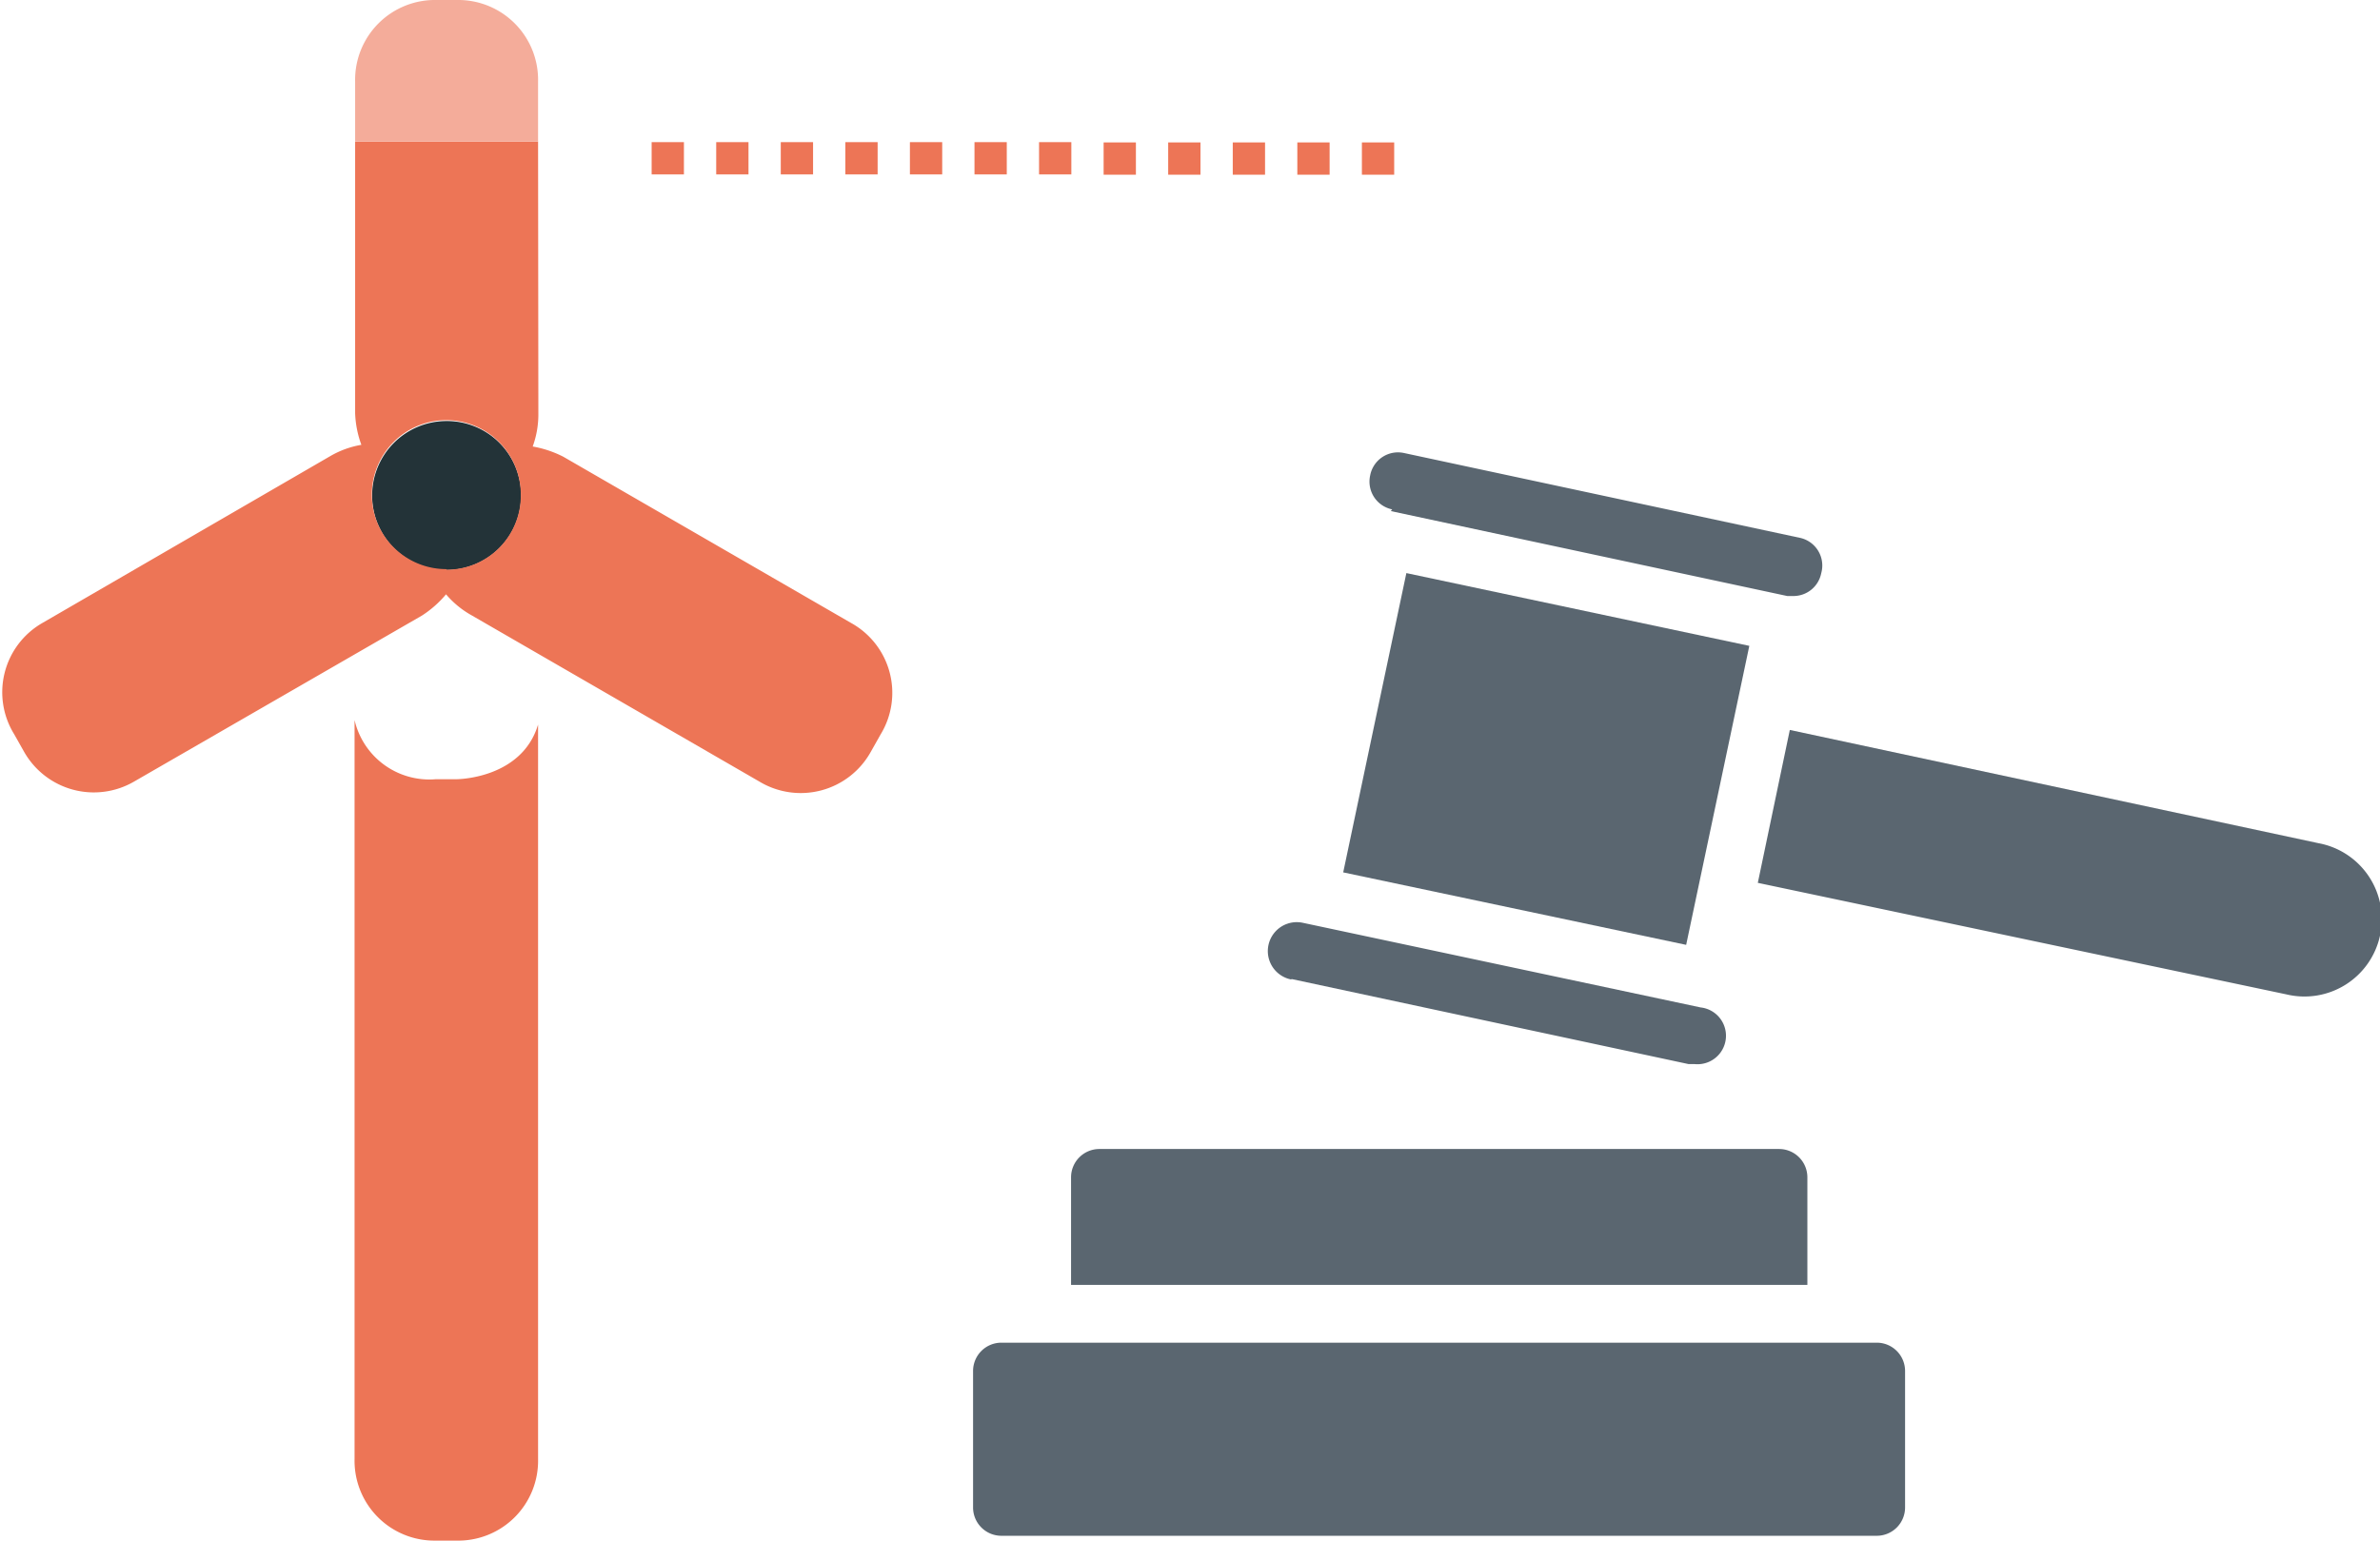 <?xml version="1.0" encoding="UTF-8"?> <svg xmlns="http://www.w3.org/2000/svg" viewBox="0 0 84.04 54.41"><title>Fichier 30</title><path d="M15.77,14.87a2.63,2.63,0,1,0,2.63,2.62A2.62,2.62,0,0,0,15.77,14.87Z" style="fill:#233338"></path><path d="M16.12,27.52h-.73a2.71,2.71,0,0,1-2.87-2.09v26.1a2.82,2.82,0,0,0,2.88,2.88h.71A2.82,2.82,0,0,0,19,51.53V25.59C18.42,27.52,16.12,27.52,16.12,27.52Z" style="fill:#ed7556"></path><path d="M19,5H12.54v9.59a3.61,3.61,0,0,0,.22,1.12,3.29,3.29,0,0,0-1.1.4L1.5,22a2.82,2.82,0,0,0-1,3.93l.35.62A2.83,2.83,0,0,0,4.74,27.6L14.9,21.74a3.77,3.77,0,0,0,.85-.75,3.27,3.27,0,0,0,.9.74L26.81,27.6a2.83,2.83,0,0,0,3.94-1.05l.35-.62A2.82,2.82,0,0,0,30.05,22L19.89,16.13a3.79,3.79,0,0,0-1.08-.36,3.3,3.3,0,0,0,.2-1.16Zm-3.24,15.1a2.63,2.63,0,1,1,2.63-2.63A2.62,2.62,0,0,1,15.77,20.12Z" style="fill:#ed7556"></path><path d="M19,2.88A2.82,2.82,0,0,0,16.13,0h-.71a2.82,2.82,0,0,0-2.88,2.88V5H19Z" style="fill:#f4ac9a"></path><rect x="23.01" y="5.02" width="1.14" height="1.14" transform="translate(17.99 29.17) rotate(-90)" style="fill:#ed7556"></rect><rect x="25.29" y="5.02" width="1.14" height="1.14" transform="translate(20.27 31.45) rotate(-90)" style="fill:#ed7556"></rect><rect x="27.57" y="5.02" width="1.14" height="1.14" transform="translate(22.55 33.73) rotate(-90)" style="fill:#ed7556"></rect><rect x="29.85" y="5.02" width="1.14" height="1.14" transform="translate(24.83 36.01) rotate(-90)" style="fill:#ed7556"></rect><rect x="32.13" y="5.02" width="1.14" height="1.14" transform="translate(27.11 38.29) rotate(-90)" style="fill:#ed7556"></rect><rect x="34.41" y="5.02" width="1.14" height="1.14" transform="translate(29.39 40.57) rotate(-90)" style="fill:#ed7556"></rect><rect x="36.69" y="5.02" width="1.14" height="1.14" transform="translate(31.67 42.85) rotate(-90)" style="fill:#ed7556"></rect><rect x="38.97" y="5.02" width="1.14" height="1.14" transform="translate(33.95 45.14) rotate(-90)" style="fill:#ed7556"></rect><rect x="41.25" y="5.02" width="1.14" height="1.14" transform="translate(36.23 47.42) rotate(-90)" style="fill:#ed7556"></rect><rect x="43.53" y="5.02" width="1.14" height="1.14" transform="translate(38.51 49.7) rotate(-90)" style="fill:#ed7556"></rect><rect x="45.81" y="5.02" width="1.14" height="1.14" transform="translate(40.79 51.98) rotate(-90)" style="fill:#ed7556"></rect><rect x="48.09" y="5.02" width="1.14" height="1.14" transform="translate(43.07 54.26) rotate(-90)" style="fill:#ed7556"></rect><path d="M35.36,54.24H66.27a1,1,0,0,0,1-1V48.42a1,1,0,0,0-1-1H35.36a1,1,0,0,0-1,1v4.81A1,1,0,0,0,35.36,54.24Z" style="fill:#5a6670"></path><path d="M63.82,41.58a1,1,0,0,0-1-1h-24a1,1,0,0,0-1,1v3.8h26Z" style="fill:#5a6670"></path><path d="M61.77,22.81,49.66,20.24,47.43,30.81l12.11,2.56Z" style="fill:#5a6670"></path><path d="M45.62,34.58l14,3,.21,0a1,1,0,0,0,.22-2L46,32.59a1,1,0,0,0-.42,2Z" style="fill:#5a6670"></path><path d="M49.11,18.05l14,3,.2,0a1,1,0,0,0,1-.81A1,1,0,0,0,63.58,19l-14-3a1,1,0,0,0-1.2.8,1,1,0,0,0,.78,1.19Z" style="fill:#5a6670"></path><path d="M62.07,31.18l18.67,3.94a2.73,2.73,0,1,0,1.13-5.34l-18.67-4Z" style="fill:#5a6670"></path></svg> 